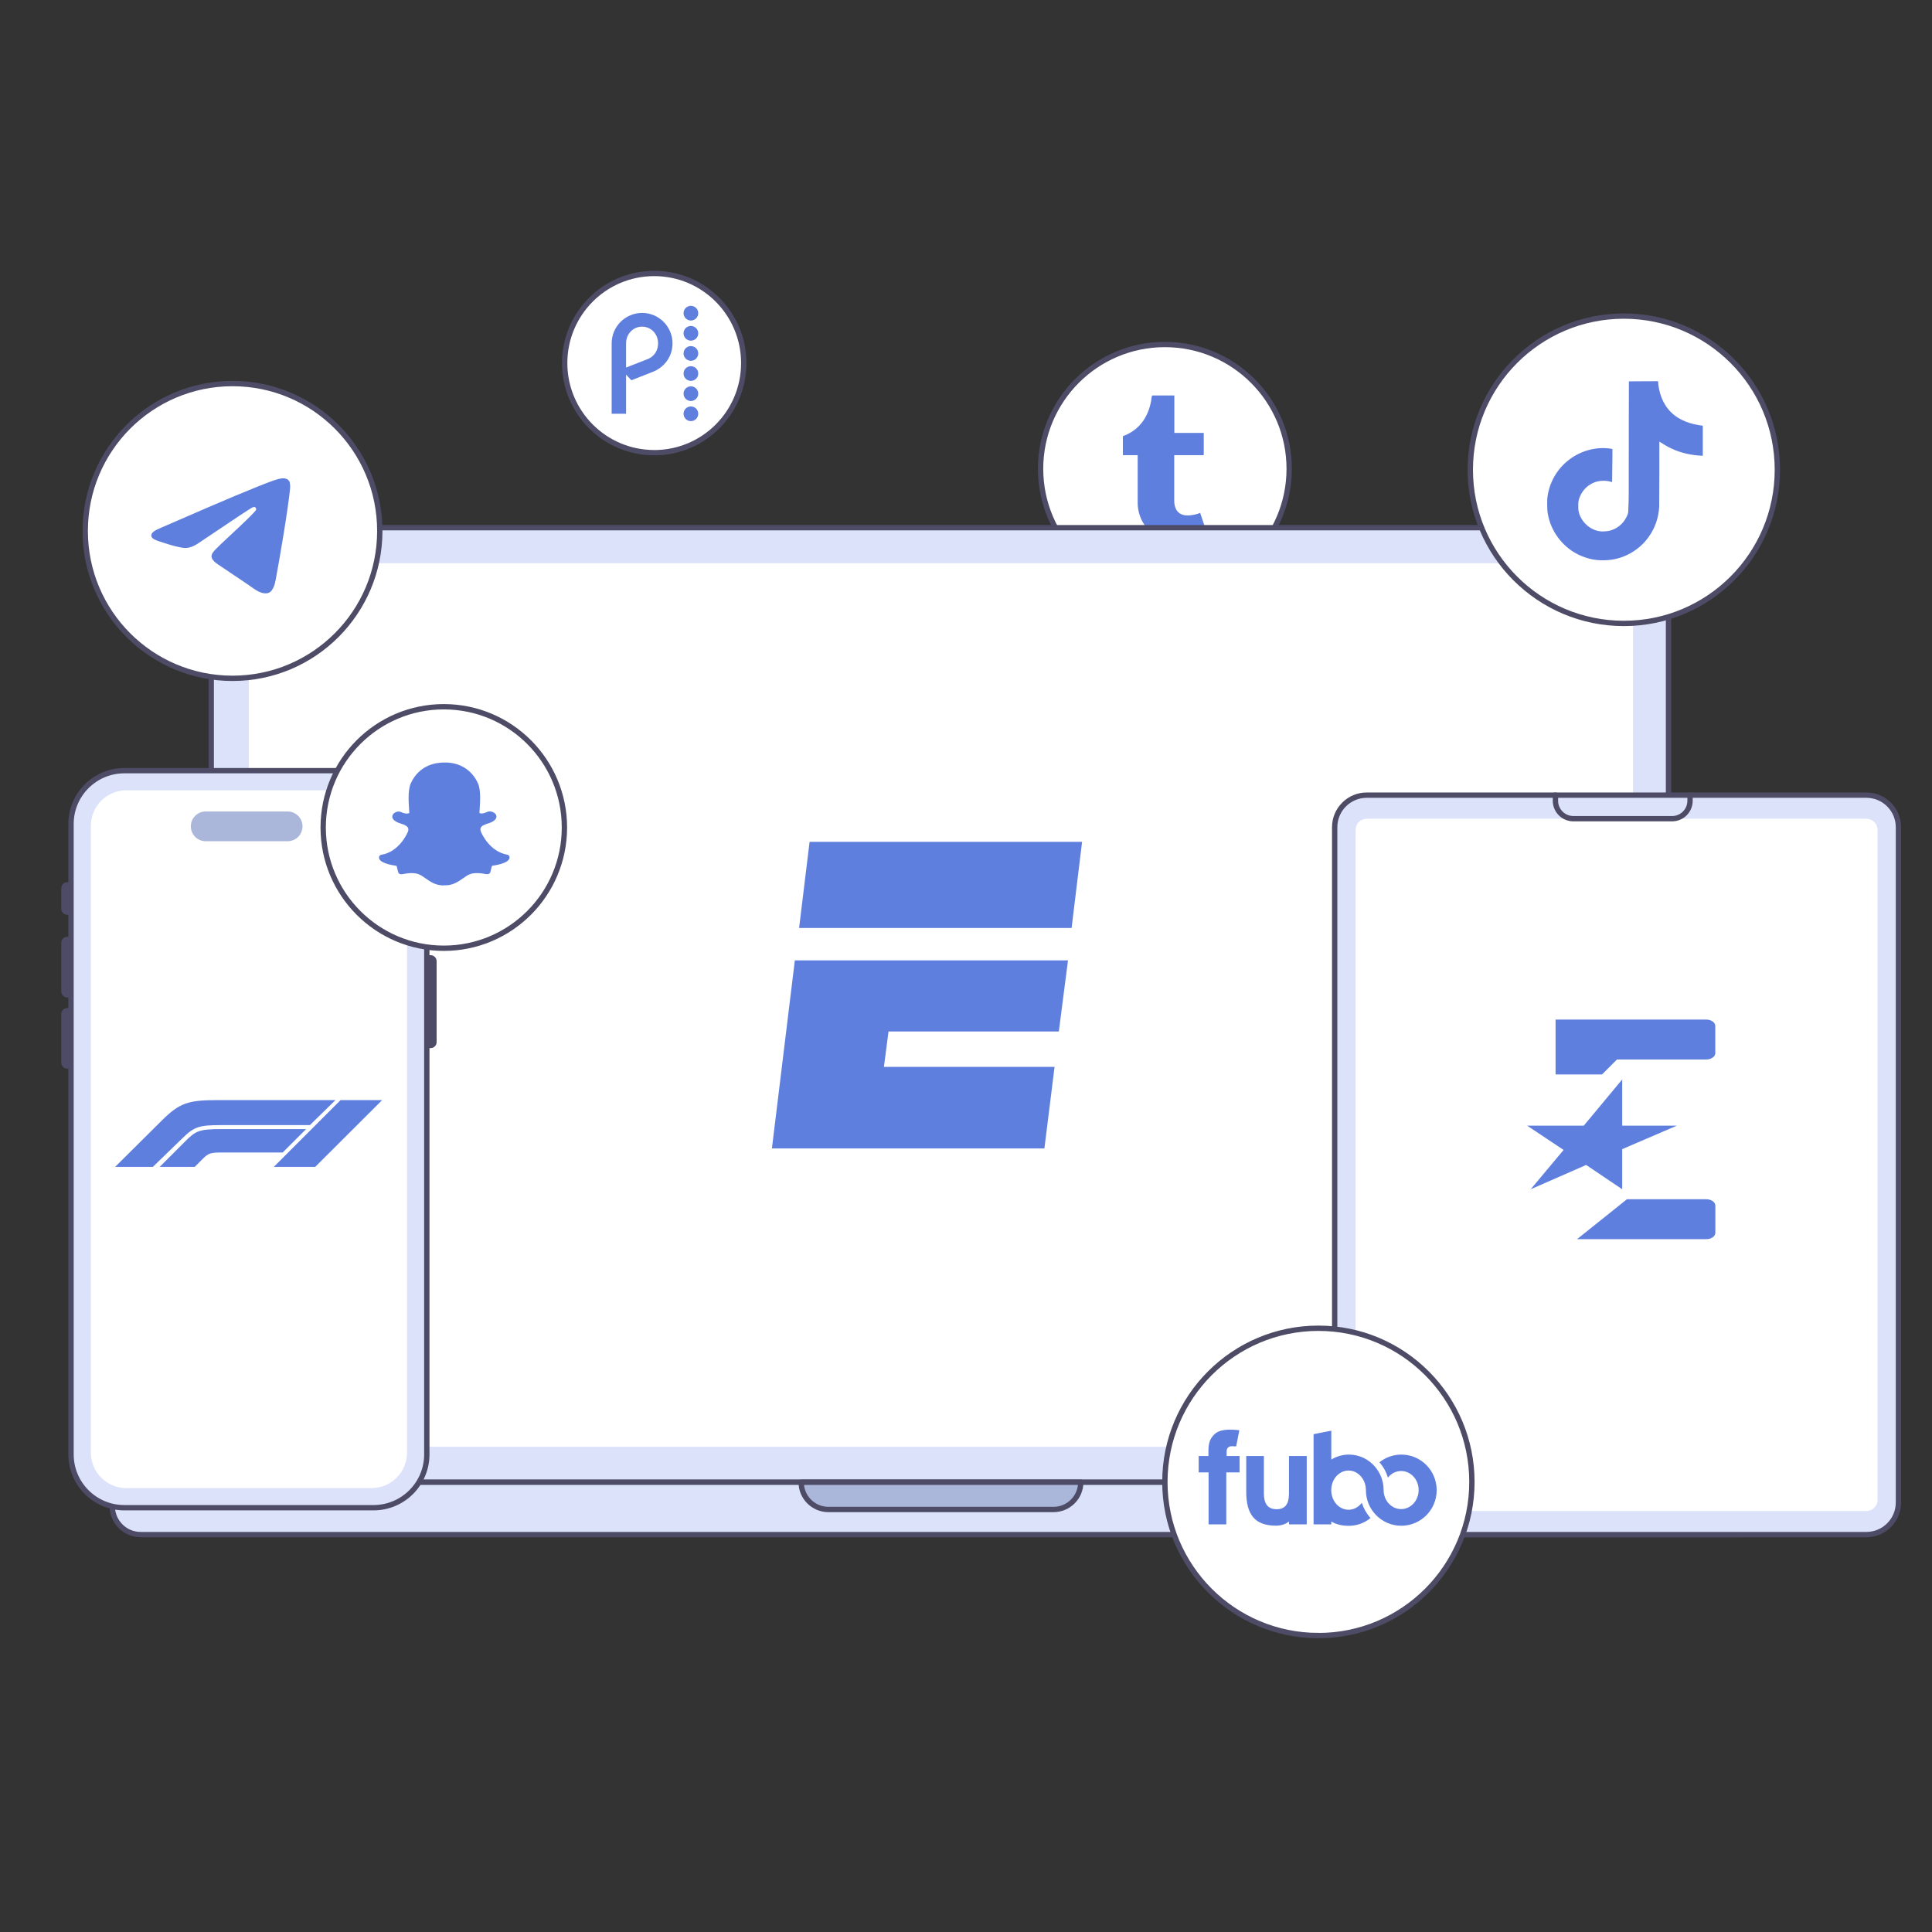 <svg width="544" height="544" viewBox="0 0 544 544" fill="none" xmlns="http://www.w3.org/2000/svg">
    <rect x="0" y="0" width="544" height="544" fill="#333333" stroke="none"/>
    <g clip-path="url(#clip0_2819_30923)">
        <path d="M328 167C347.327 167 363 151.331 363 132C363 112.669 347.327 97 328 97C308.673 97 293 112.669 293 132C293 151.331 308.673 167 328 167Z" fill="white" stroke="#4D4B66" stroke-width="1.5" stroke-miterlimit="10"/>
        <path d="M332.47 152.747C323.685 152.747 320.342 146.268 320.342 141.689V128.162H316.175V122.816C322.436 120.552 323.958 114.889 324.299 111.658C324.323 111.437 324.497 111.349 324.597 111.349H330.664V121.895H338.945V128.162H330.631V141.047C330.659 142.773 331.278 145.137 334.438 145.137H334.593C335.682 145.102 337.156 144.783 337.933 144.414L339.927 150.322C339.175 151.419 335.787 152.692 332.758 152.743H332.451L332.47 152.747Z" fill="#5F7FDF"/>
        <path d="M469.8 417.36H59.48V159.29C59.48 153.38 64.281 148.58 70.191 148.58H459.1C465.01 148.58 469.81 153.38 469.81 159.29V417.36H469.8Z" fill="#DBE2F9" stroke="#4D4B66" stroke-width="1.5" stroke-linecap="round" stroke-linejoin="round"/>
        <path d="M489.67 432.1H39.61C35.19 432.1 31.61 428.52 31.61 424.1V418.36C31.61 417.81 32.06 417.36 32.61 417.36H496.67C497.22 417.36 497.67 417.81 497.67 418.36V424.1C497.67 428.52 494.09 432.1 489.67 432.1Z" fill="#DBE2F9" stroke="#4D4B66" stroke-width="1.5" stroke-linecap="round" stroke-linejoin="round"/>
        <path d="M304.311 417.36H225.591C225.591 421.6 229.031 425.03 233.261 425.03H296.641C300.881 425.03 304.311 421.59 304.311 417.36Z" fill="#ABB6DB" stroke="#4D4B66" stroke-width="1.5" stroke-linecap="round" stroke-linejoin="round"/>
        <path d="M459.811 407.37V160.97C459.811 159.65 458.731 158.58 457.411 158.58H72.451C71.13 158.58 70.061 159.65 70.061 160.97V407.37C72.471 407.37 458.611 407.37 459.801 407.37H459.811Z" fill="white"/>
        <path d="M304.685 237.042L301.734 261.296H225.005L227.956 237.042H304.685Z" fill="#5F7FDF"/>
        <path d="M223.806 270.426H300.72L298.138 290.438H250.182L248.891 300.398H296.939L294.08 323.362H217.351L223.806 270.426Z" fill="#5F7FDF"/>
        <path d="M184.21 127.47C198.14 127.47 209.42 116.17 209.42 102.24C209.42 88.31 198.14 77 184.21 77C170.28 77 159 88.3 159 102.23C159 116.16 170.29 127.46 184.21 127.46V127.47Z" fill="white" stroke="#4D4B66" stroke-width="1.5" stroke-linecap="round" stroke-linejoin="round"/>
        <path d="M194.538 108.774C193.393 108.774 192.47 109.698 192.47 110.843C192.47 111.988 193.393 112.912 194.538 112.912C195.683 112.912 196.607 111.988 196.607 110.843C196.607 109.698 195.683 108.774 194.538 108.774Z" fill="#5F7FDF"/>
        <path d="M194.538 103.107C193.393 103.107 192.47 104.031 192.47 105.176C192.47 106.321 193.393 107.244 194.538 107.244C195.683 107.244 196.607 106.321 196.607 105.176C196.607 104.031 195.683 103.107 194.538 103.107Z" fill="#5F7FDF"/>
        <path d="M194.538 114.441C193.393 114.441 192.47 115.365 192.47 116.51C192.47 117.655 193.393 118.579 194.538 118.579C195.683 118.579 196.607 117.655 196.607 116.51C196.607 115.365 195.683 114.441 194.538 114.441Z" fill="#5F7FDF"/>
        <path d="M194.538 97.45C193.393 97.45 192.47 98.374 192.47 99.519C192.47 100.664 193.393 101.587 194.538 101.587C195.683 101.587 196.607 100.664 196.607 99.519C196.607 98.374 195.683 97.45 194.538 97.45Z" fill="#5F7FDF"/>
        <path d="M194.538 91.783C193.393 91.783 192.47 92.707 192.47 93.852C192.47 94.996 193.393 95.92 194.538 95.92C195.683 95.92 196.607 94.996 196.607 93.852C196.607 92.707 195.683 91.783 194.538 91.783Z" fill="#5F7FDF"/>
        <path d="M194.538 86.116C193.393 86.116 192.47 87.039 192.47 88.184C192.47 89.329 193.393 90.253 194.538 90.253C195.683 90.253 196.607 89.329 196.607 88.184C196.607 87.039 195.683 86.116 194.538 86.116Z" fill="#5F7FDF"/>
        <path d="M180.799 88.107C176.075 88.107 172.227 91.956 172.227 96.68V116.5H176.287V105.493L177.769 107.071L183.734 104.733C187.149 103.406 189.362 100.346 189.362 96.68C189.362 91.956 185.523 88.107 180.799 88.107ZM182.32 101.125L176.287 103.492V96.68C176.287 93.957 178.336 91.975 180.79 91.975C183.253 91.975 185.293 93.957 185.293 96.68C185.302 98.402 184.465 100.288 182.32 101.125Z" fill="#5F7FDF"/>
        <path d="M18.93 249.16H20V256.84H18.93C18.42 256.84 18 256.42 18 255.91V250.09C18 249.58 18.42 249.16 18.93 249.16Z" fill="#4D4B66" stroke="#4D4B66" stroke-width="1.5" stroke-linecap="round" stroke-linejoin="round"/>
        <path d="M18.93 264.52H20V280.11H18.93C18.42 280.11 18 279.69 18 279.18V265.46C18 264.95 18.42 264.53 18.93 264.53V264.52Z" fill="#4D4B66" stroke="#4D4B66" stroke-width="1.5" stroke-linecap="round" stroke-linejoin="round"/>
        <path d="M120.19 269.7H121.26C121.77 269.7 122.19 270.12 122.19 270.63V293.44C122.19 293.95 121.77 294.37 121.26 294.37H120.19V269.7Z" fill="#4D4B66" stroke="#4D4B66" stroke-width="1.5" stroke-linecap="round" stroke-linejoin="round"/>
        <path d="M18.93 284.58H20V300.17H18.93C18.42 300.17 18 299.75 18 299.24V285.52C18 285.01 18.42 284.59 18.93 284.59V284.58Z" fill="#4D4B66" stroke="#4D4B66" stroke-width="1.5" stroke-linecap="round" stroke-linejoin="round"/>
        <path d="M105.17 217H35.01C26.72 217 20 223.72 20 232.01V409.52C20 417.81 26.72 424.53 35.01 424.53H105.17C113.46 424.53 120.18 417.81 120.18 409.52V232.01C120.18 223.72 113.46 217 105.17 217Z" fill="#DBE2F9" stroke="#4D4B66" stroke-width="1.5" stroke-linecap="round" stroke-linejoin="round"/>
        <path d="M104.62 221.53H35.56C29.496 221.53 24.58 226.446 24.58 232.51V409.02C24.58 415.084 29.496 420 35.56 420H104.62C110.684 420 115.6 415.084 115.6 409.02V232.51C115.6 226.446 110.684 221.53 104.62 221.53Z" fill="white"/>
        <path d="M104.63 222.53C110.13 222.53 114.61 227.01 114.61 232.51V409.03C114.61 414.53 110.13 419.01 104.63 419.01H35.56C30.06 419.01 25.58 414.53 25.58 409.03V232.51C25.58 227.01 30.06 222.53 35.56 222.53H104.62M104.63 220.53H35.56C28.94 220.53 23.58 225.89 23.58 232.51V409.03C23.58 415.65 28.94 421.01 35.56 421.01H104.62C111.24 421.01 116.6 415.65 116.6 409.03V232.51C116.6 225.89 111.24 220.53 104.62 220.53H104.63Z" fill="#DBE2F9"/>
        <path d="M80.99 228.49H57.92C55.606 228.49 53.73 230.366 53.73 232.68C53.73 234.994 55.606 236.87 57.92 236.87H80.99C83.305 236.87 85.18 234.994 85.18 232.68C85.18 230.366 83.305 228.49 80.99 228.49Z" fill="#ABB6DB"/>
        <path d="M51.39 320.468L43.052 328.557H32.418L45.648 315.426C50.568 310.559 52.938 309.759 61.325 309.759H94.451L87.261 316.799H62.273C56.007 316.799 54.673 317.283 51.387 320.468H51.39ZM86.188 317.922H62.423C56.112 317.922 55.126 318.406 52.263 321.267L44.973 328.557H54.834L57.18 326.212C58.731 324.661 59.422 324.514 62.547 324.514H79.598L86.188 317.922ZM88.76 328.557L107.608 309.759H95.9L77.103 328.557H88.76L88.76 328.557Z" fill="#5F7FDF"/>
        <path d="M457.23 175.54C481.11 175.54 500.46 156.17 500.46 132.27C500.46 108.37 481.1 89 457.23 89C433.36 89 414 108.37 414 132.27C413.99 156.16 433.34 175.54 457.23 175.54Z" fill="white" stroke="#4D4B66" stroke-width="1.5" stroke-linecap="round" stroke-linejoin="round"/>
        <path d="M458.656 107.38C461.409 107.338 464.141 107.359 466.873 107.338C467.041 110.553 468.197 113.831 470.55 116.101C472.904 118.434 476.224 119.505 479.46 119.862V128.331C476.434 128.226 473.387 127.595 470.634 126.293C469.436 125.746 468.323 125.053 467.23 124.338C467.209 130.474 467.251 136.61 467.188 142.725C467.02 145.667 466.053 148.588 464.351 151.005C461.598 155.039 456.828 157.666 451.932 157.75C448.927 157.918 445.922 157.099 443.358 155.586C439.114 153.085 436.13 148.504 435.688 143.587C435.646 142.536 435.625 141.486 435.667 140.456C436.046 136.463 438.021 132.639 441.089 130.033C444.577 127.007 449.452 125.557 454.012 126.419C454.054 129.529 453.928 132.639 453.928 135.749C451.848 135.076 449.41 135.265 447.582 136.526C446.258 137.388 445.25 138.712 444.724 140.204C444.283 141.275 444.409 142.452 444.43 143.587C444.934 147.033 448.255 149.933 451.785 149.618C454.139 149.597 456.387 148.231 457.606 146.235C458.005 145.541 458.446 144.827 458.467 144.007C458.677 140.246 458.593 136.505 458.614 132.744C458.635 124.275 458.593 115.828 458.656 107.38Z" fill="#5F7FDF"/>
        <path d="M525.52 223.89H384.84C379.852 223.89 375.81 227.933 375.81 232.92V423.07C375.81 428.057 379.852 432.1 384.84 432.1H525.52C530.507 432.1 534.55 428.057 534.55 423.07V232.92C534.55 227.933 530.507 223.89 525.52 223.89Z" fill="#DBE2F9" stroke="#4E4B66" stroke-width="1.5" stroke-miterlimit="10"/>
        <path d="M525.519 230.53H384.849C383.11 230.53 381.699 231.94 381.699 233.68V422.32C381.699 424.06 383.11 425.47 384.849 425.47H525.519C527.259 425.47 528.669 424.06 528.669 422.32V233.68C528.669 231.94 527.259 230.53 525.519 230.53Z" fill="white"/>
        <path d="M475.87 223.89V225.47C475.87 228.26 473.61 230.52 470.82 230.52H443.02C440.23 230.52 437.97 228.26 437.97 225.47V223.89" stroke="#4E4B66" stroke-width="1.5" stroke-linecap="round" stroke-linejoin="round"/>
        <path d="M456.769 334.864L446.619 328.019L431.005 334.864L440.262 323.797L430.001 316.952H445.95L456.769 303.947V316.952H472.161L456.769 323.569" fill="#5F7FDF"/>
        <path d="M482.98 296.518C482.98 297.522 481.835 298.325 480.403 298.325H455.297L451.081 302.541H438.01V287.083H480.403C481.835 287.083 482.98 287.886 482.98 288.89V296.518Z" fill="#5F7FDF"/>
        <path d="M483.001 347.11C483.001 348.114 481.856 348.917 480.423 348.917H444.054L458.107 337.674H480.423C481.856 337.674 483.001 338.477 483.001 339.481V347.11Z" fill="#5F7FDF"/>
        <path d="M124.963 267C143.717 267 158.926 251.779 158.926 233C158.926 214.221 143.717 199 124.963 199C106.209 199 91 214.221 91 233C91 251.779 106.209 267 124.963 267Z" fill="white" stroke="#4D4B66" stroke-width="1.5" stroke-miterlimit="10"/>
        <path d="M143.394 241.825C143.013 242.695 141.44 243.338 138.557 243.791C138.402 243.993 138.283 244.851 138.092 245.506C137.973 245.911 137.687 246.15 137.222 246.15H137.199C136.531 246.15 135.816 245.84 134.411 245.84C132.504 245.84 131.849 246.269 130.372 247.317C128.799 248.425 127.298 249.378 125.058 249.283C122.782 249.462 120.888 248.068 119.816 247.317C118.327 246.269 117.671 245.84 115.777 245.84C114.431 245.84 113.573 246.173 112.989 246.173C112.405 246.173 112.179 245.816 112.096 245.53C111.905 244.875 111.786 244.005 111.631 243.803C110.142 243.576 106.794 242.992 106.71 241.491C106.687 241.098 106.961 240.753 107.354 240.693C112.358 239.871 114.609 234.736 114.705 234.521C114.705 234.51 114.717 234.498 114.729 234.486C115.003 233.95 115.05 233.497 114.907 233.139C114.538 232.282 112.977 231.984 112.31 231.71C110.606 231.043 110.368 230.256 110.475 229.732C110.654 228.815 112.036 228.243 112.846 228.624C113.49 228.922 114.061 229.077 114.538 229.077C114.895 229.077 115.134 228.993 115.253 228.922C115.098 226.336 114.741 222.655 115.658 220.594C118.088 215.161 123.235 214.72 124.748 214.72C124.808 214.72 125.404 214.708 125.475 214.708C129.228 214.708 132.826 216.627 134.589 220.582C135.507 222.643 135.149 226.325 134.994 228.91C135.114 228.97 135.304 229.053 135.614 229.065C136.079 229.041 136.603 228.886 137.199 228.612C137.627 228.41 138.235 228.433 138.664 228.612C139.343 228.862 139.772 229.351 139.784 229.899C139.796 230.602 139.164 231.209 137.925 231.698C137.77 231.757 137.592 231.817 137.401 231.877C136.698 232.103 135.626 232.436 135.352 233.116C135.197 233.473 135.268 233.926 135.531 234.462C135.542 234.474 135.542 234.486 135.554 234.498C135.65 234.712 137.901 239.847 142.905 240.669C143.299 240.764 143.632 241.253 143.394 241.825Z" fill="#5F7FDF"/>
        <path d="M65.47 191C88.38 191 106.94 172.41 106.94 149.5C106.94 126.57 88.37 108 65.47 108C42.56 108 24 126.59 24 149.5C23.99 172.43 42.56 191 65.47 191Z" fill="white" stroke="#4D4B66" stroke-width="1.5" stroke-linecap="round" stroke-linejoin="round"/>
        <path d="M79.719 134.672C80.019 134.666 80.682 134.741 81.114 135.092C81.401 135.341 81.584 135.689 81.627 136.067C81.675 136.346 81.735 136.985 81.687 137.483C81.147 143.177 78.801 156.989 77.607 163.364C77.103 166.064 76.11 166.967 75.147 167.054C73.059 167.249 71.472 165.674 69.447 164.348C66.279 162.269 64.488 160.976 61.413 158.948C57.858 156.608 60.162 155.318 62.187 153.218C62.718 152.666 71.928 144.287 72.108 143.528C72.129 143.432 72.15 143.078 71.94 142.892C71.73 142.706 71.418 142.769 71.193 142.82C70.875 142.892 65.814 146.24 56.01 152.855C54.57 153.845 53.271 154.325 52.104 154.295C50.82 154.271 48.348 153.572 46.509 152.975C44.253 152.24 42.462 151.853 42.618 150.608C42.699 149.96 43.593 149.297 45.297 148.619C55.791 144.047 62.787 141.032 66.291 139.577C76.287 135.419 78.366 134.696 79.719 134.672Z" fill="#5F7FDF"/>
        <path d="M371.22 460.54C395.09 460.54 414.45 441.18 414.45 417.27C414.45 393.38 395.09 374 371.22 374C347.35 374.01 328 393.39 328 417.28C328 441.17 347.35 460.53 371.22 460.53V460.54Z" fill="white" stroke="#4D4B66" stroke-width="1.5" stroke-miterlimit="10"/>
        <path d="M367.941 429.222H362.955V428.418C362.218 428.967 361.119 429.584 359.269 429.584C353.238 429.584 350.905 426.327 350.905 420V409.975H355.878V420C355.865 421.716 355.878 424.96 359.457 424.96C362.915 424.96 362.942 421.89 362.942 420.027V409.975H367.941V429.222ZM348.962 402.71C343.493 402.107 342.247 403.354 341.255 404.654C340.371 405.806 340.263 407.415 340.263 408.567V409.975H337.516V414.586H340.304V429.222H345.29V414.586H349.042V409.975H345.383V408.675C345.383 407.348 346.442 407.187 346.978 407.214L348.077 407.267L348.962 402.71ZM404.532 419.598C404.532 414.063 400.082 409.573 394.587 409.573C392.348 409.573 390.164 410.337 388.421 411.744C389.507 412.991 390.325 414.465 390.794 416.06C391.692 414.921 393.032 414.197 394.52 414.197C397.241 414.197 399.452 416.596 399.452 419.558C399.452 422.52 397.241 424.919 394.52 424.919C391.812 424.919 389.614 422.547 389.587 419.598C389.601 417.159 388.73 414.8 387.135 412.95C385.352 410.873 382.738 409.573 379.83 409.573C378.074 409.573 376.345 410.055 374.857 410.98V402.844L369.871 403.823V429.222H374.857V428.418C376.318 429.302 378.02 429.624 379.83 429.624C382.041 429.624 384.199 428.847 385.901 427.439C384.789 426.193 383.958 424.732 383.449 423.15C382.551 424.343 381.21 425.107 379.723 425.107C377.028 425.107 374.844 422.641 374.844 419.585C374.844 416.529 377.028 414.063 379.723 414.063C382.417 414.063 384.601 416.529 384.601 419.585C384.601 425.12 389.065 429.611 394.56 429.611C400.055 429.611 404.532 425.134 404.532 419.598Z" fill="#5F7FDF"/>
    </g>
    <defs>
        <clipPath id="clip0_2819_30923">
            <rect width="526.31" height="393.66" fill="white" transform="translate(9 75)"/>
        </clipPath>
    </defs>
</svg>
